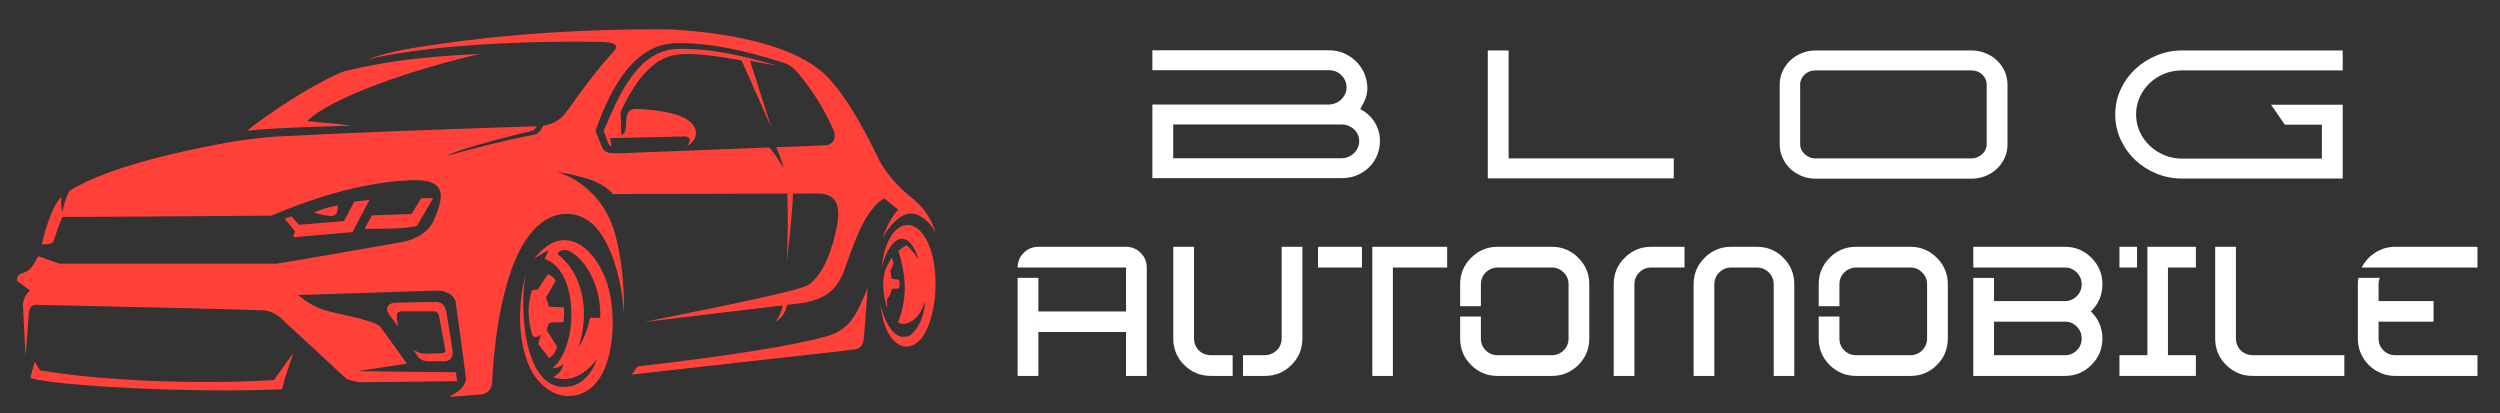 <?xml version="1.0" encoding="utf-8"?>
<!-- Generator: Adobe Illustrator 16.0.0, SVG Export Plug-In . SVG Version: 6.00 Build 0)  -->
<!DOCTYPE svg PUBLIC "-//W3C//DTD SVG 1.1//EN" "http://www.w3.org/Graphics/SVG/1.1/DTD/svg11.dtd">
<svg version="1.1" id="Calque_1" xmlns="http://www.w3.org/2000/svg" xmlns:xlink="http://www.w3.org/1999/xlink" x="0px" y="0px"
	 width="254px" height="42px" viewBox="0 0 254 42" enable-background="new 0 0 254 42" xml:space="preserve">
<rect x="0" y="0" width="254" height="42" fill="#333333" stroke="none"/>
<g>
	<g>
		<g>
			<path fill="#FFFFFF" d="M117.083,5.11h17.912c0.741,0,1.402,0.172,1.984,0.518c0.581,0.346,1.039,0.789,1.373,1.327
				c0.335,0.537,0.522,1.128,0.566,1.771c0.044,0.645-0.108,1.269-0.456,1.876l-0.259,0.482c0.568,0.297,1.015,0.677,1.337,1.142
				c0.322,0.464,0.525,0.955,0.612,1.475c0.087,0.521,0.065,1.04-0.065,1.56c-0.131,0.52-0.361,0.99-0.695,1.411
				c-0.333,0.419-0.765,0.764-1.29,1.029c-0.526,0.266-1.135,0.398-1.83,0.398h-19.19v-7.479h17.912
				c0.233,0,0.462-0.044,0.686-0.132c0.222-0.087,0.417-0.212,0.584-0.376c0.166-0.162,0.3-0.346,0.399-0.552
				c0.099-0.209,0.148-0.435,0.148-0.687c0-0.462-0.17-0.868-0.511-1.218c-0.34-0.352-0.777-0.526-1.307-0.526h-17.912V5.11z
				 M119.2,12.643v3.435h17.074c0.249,0,0.483-0.047,0.707-0.138c0.222-0.094,0.417-0.218,0.584-0.38
				c0.167-0.16,0.296-0.344,0.39-0.554c0.092-0.208,0.14-0.431,0.14-0.664s-0.048-0.455-0.14-0.664
				c-0.093-0.211-0.223-0.392-0.39-0.545c-0.167-0.154-0.362-0.273-0.584-0.359c-0.223-0.087-0.458-0.131-0.707-0.131H119.2z"/>
			<path fill="#FFFFFF" d="M170.053,16.094v2.025H151.16V5.126h2.115v10.968H170.053z"/>
			<path fill="#FFFFFF" d="M184.476,5.126h15.83c0.496,0,0.967,0.091,1.412,0.271c0.445,0.178,0.835,0.424,1.169,0.74
				c0.333,0.316,0.597,0.686,0.787,1.104c0.192,0.423,0.287,0.873,0.287,1.354v6.089c0,0.481-0.095,0.933-0.287,1.355
				c-0.19,0.42-0.454,0.787-0.787,1.104c-0.334,0.316-0.724,0.563-1.169,0.741s-0.916,0.271-1.412,0.271h-15.83
				c-0.507,0-0.98-0.093-1.421-0.271c-0.438-0.179-0.826-0.425-1.161-0.741c-0.333-0.316-0.596-0.684-0.787-1.104
				c-0.191-0.423-0.289-0.874-0.289-1.355V8.597c0-0.481,0.098-0.932,0.289-1.354c0.191-0.419,0.454-0.788,0.787-1.104
				c0.335-0.316,0.724-0.563,1.161-0.74C183.495,5.217,183.969,5.126,184.476,5.126z M184.456,16.094h15.832
				c0.222,0,0.427-0.038,0.612-0.118c0.185-0.081,0.35-0.188,0.492-0.316c0.142-0.131,0.253-0.281,0.334-0.456
				c0.08-0.173,0.121-0.352,0.121-0.54v-6.1c0-0.186-0.041-0.366-0.121-0.54c-0.081-0.173-0.192-0.324-0.334-0.455
				c-0.143-0.129-0.308-0.232-0.492-0.306c-0.186-0.074-0.391-0.112-0.612-0.112h-15.832c-0.222,0-0.428,0.038-0.611,0.112
				c-0.187,0.073-0.35,0.177-0.492,0.306c-0.144,0.131-0.254,0.282-0.334,0.455c-0.08,0.174-0.122,0.354-0.122,0.54v6.1
				c0,0.188,0.042,0.367,0.122,0.54c0.08,0.175,0.19,0.325,0.334,0.456c0.143,0.129,0.306,0.235,0.492,0.316
				C184.028,16.056,184.234,16.094,184.456,16.094z"/>
			<path fill="#FFFFFF" d="M221.686,5.126h16.334V7.15h-16.334c-0.654,0-1.264,0.118-1.828,0.353
				c-0.562,0.236-1.054,0.559-1.475,0.967c-0.422,0.408-0.753,0.883-0.992,1.424c-0.241,0.54-0.363,1.112-0.363,1.719v0.021
				c0,0.619,0.124,1.202,0.372,1.748c0.247,0.546,0.585,1.02,1.013,1.422c0.425,0.404,0.919,0.723,1.483,0.96
				c0.563,0.234,1.16,0.352,1.79,0.352h14.217v-3.452h-3.766l-1.394-2.023h7.276v7.498h-16.334c-0.891,0-1.743-0.163-2.562-0.49
				c-0.816-0.328-1.537-0.788-2.161-1.373c-0.626-0.589-1.123-1.278-1.494-2.072c-0.372-0.792-0.557-1.649-0.557-2.577
				c0-0.916,0.185-1.77,0.557-2.563c0.371-0.791,0.868-1.477,1.494-2.059c0.624-0.582,1.345-1.04,2.161-1.374
				C219.942,5.293,220.795,5.126,221.686,5.126z"/>
		</g>
		<g>
			<path fill="#FFFFFF" d="M105.498,25.075h8.906c0.583,0,1.08,0.205,1.489,0.616c0.413,0.411,0.617,0.906,0.617,1.489v11.013
				h-2.106v-4.46h-8.906v-2.091h8.906v-4.462h-11.013c0-0.583,0.206-1.078,0.616-1.489S104.914,25.075,105.498,25.075z
				 M103.391,28.234h2.106v9.959h-2.106V28.234z"/>
			<path fill="#FFFFFF" d="M119.205,25.075h2.107v9.316c0,0.31,0.074,0.596,0.222,0.856c0.15,0.263,0.355,0.467,0.616,0.616
				c0.264,0.147,0.548,0.224,0.857,0.224h2.231v2.105h-2.231c-1.046,0-1.942-0.368-2.686-1.106
				c-0.745-0.737-1.116-1.635-1.116-2.695V25.075z M130.217,25.075h2.107v9.316c0,1.061-0.373,1.958-1.118,2.695
				c-0.742,0.738-1.637,1.106-2.685,1.106h-2.231v-2.105h2.231c0.225,0,0.442-0.047,0.651-0.134c0.208-0.09,0.39-0.209,0.546-0.357
				c0.154-0.147,0.276-0.33,0.364-0.544c0.089-0.215,0.134-0.436,0.134-0.661V25.075z"/>
			<path fill="#FFFFFF" d="M133.912,25.075h4.463v2.105h-4.463V25.075z M139.429,25.075h7.603v2.105h-5.516v11.013h-2.087V25.075z"
				/>
			<path fill="#FFFFFF" d="M152.153,25.075h5.517c1.046,0,1.942,0.371,2.686,1.115c0.744,0.743,1.115,1.64,1.115,2.688v5.514
				c0,1.061-0.372,1.958-1.115,2.695c-0.744,0.738-1.64,1.106-2.686,1.106h-5.517c-1.046,0-1.942-0.368-2.685-1.106
				c-0.745-0.737-1.117-1.635-1.117-2.695V32.16h2.106v2.231c0,0.477,0.165,0.878,0.492,1.205c0.327,0.329,0.729,0.491,1.204,0.491
				h5.517c0.463,0,0.861-0.162,1.196-0.491c0.332-0.327,0.499-0.729,0.499-1.205v-5.514c0-0.464-0.167-0.862-0.499-1.195
				c-0.334-0.334-0.733-0.502-1.196-0.502h-5.517c-0.19,0-0.372,0.031-0.543,0.09c-0.174,0.06-0.328,0.14-0.464,0.24
				c-0.139,0.102-0.259,0.224-0.368,0.366c-0.106,0.143-0.186,0.3-0.241,0.472c-0.053,0.177-0.081,0.351-0.081,0.529v2.231h-2.106
				v-2.231c0-1.048,0.372-1.944,1.117-2.688C150.21,25.446,151.107,25.075,152.153,25.075z"/>
			<path fill="#FFFFFF" d="M167.753,25.075h3.392v2.105h-3.392c-0.477,0-0.878,0.168-1.205,0.502
				c-0.326,0.333-0.492,0.731-0.492,1.195v9.315h-2.104v-9.315c0-1.048,0.37-1.944,1.115-2.688
				C165.812,25.446,166.706,25.075,167.753,25.075z M175.874,25.075h2.623c1.061,0,1.959,0.371,2.698,1.115
				c0.736,0.743,1.104,1.64,1.104,2.688v9.315h-2.089v-9.315c0-0.464-0.167-0.862-0.499-1.195c-0.332-0.334-0.737-0.502-1.215-0.502
				h-2.623c-0.464,0-0.863,0.168-1.196,0.502c-0.333,0.333-0.499,0.731-0.499,1.195v9.315h-2.106v-9.315
				c0-1.048,0.373-1.944,1.116-2.688C173.933,25.446,174.828,25.075,175.874,25.075z"/>
			<path fill="#FFFFFF" d="M188.58,25.075h5.518c1.046,0,1.942,0.371,2.685,1.115c0.744,0.743,1.116,1.64,1.116,2.688v5.514
				c0,1.061-0.372,1.958-1.116,2.695c-0.742,0.738-1.639,1.106-2.685,1.106h-5.518c-1.044,0-1.942-0.368-2.685-1.106
				c-0.745-0.737-1.115-1.635-1.115-2.695V32.16h2.105v2.231c0,0.477,0.164,0.878,0.491,1.205c0.326,0.329,0.729,0.491,1.203,0.491
				h5.518c0.463,0,0.86-0.162,1.195-0.491c0.332-0.327,0.5-0.729,0.5-1.205v-5.514c0-0.464-0.168-0.862-0.5-1.195
				c-0.335-0.334-0.732-0.502-1.195-0.502h-5.518c-0.19,0-0.369,0.031-0.542,0.09c-0.174,0.06-0.328,0.14-0.465,0.24
				c-0.136,0.102-0.258,0.224-0.364,0.366c-0.109,0.143-0.188,0.3-0.244,0.472c-0.051,0.177-0.079,0.351-0.079,0.529v2.231h-2.105
				v-2.231c0-1.048,0.37-1.944,1.115-2.688C186.638,25.446,187.536,25.075,188.58,25.075z"/>
			<path fill="#FFFFFF" d="M200.486,25.075h9.317c1.048,0,1.942,0.371,2.686,1.115c0.744,0.743,1.116,1.64,1.116,2.688
				c0,1.093-0.393,2.017-1.178,2.765c0.785,0.749,1.178,1.667,1.178,2.749c0,1.049-0.372,1.941-1.116,2.686
				c-0.743,0.745-1.638,1.116-2.686,1.116h-9.317v-9.959h2.107v2.356h7.21c0.465,0,0.862-0.169,1.195-0.499
				c0.334-0.333,0.5-0.736,0.5-1.206s-0.166-0.87-0.5-1.203c-0.333-0.334-0.73-0.502-1.195-0.502h-9.317V25.075z M202.594,32.679
				v3.409h7.21c0.465,0,0.862-0.162,1.195-0.491c0.334-0.327,0.5-0.729,0.5-1.205c0-0.475-0.166-0.88-0.5-1.212
				c-0.333-0.335-0.73-0.501-1.195-0.501H202.594z"/>
			<path fill="#FFFFFF" d="M218.175,25.075h4.926v2.105h-2.838v8.907h2.838v2.105h-7.765v-2.105h2.839V25.075z M215.336,25.075
				h1.786v2.105h-1.786V25.075z"/>
			<path fill="#FFFFFF" d="M225.063,25.075h2.107v9.316c0,0.31,0.074,0.596,0.224,0.856c0.148,0.263,0.354,0.467,0.616,0.616
				c0.262,0.147,0.548,0.224,0.854,0.224h9.32v2.105h-9.32c-1.044,0-1.94-0.368-2.684-1.106c-0.745-0.737-1.117-1.635-1.117-2.695
				V25.075z"/>
			<path fill="#FFFFFF" d="M239.611,28.234h2.176c-0.082,0.202-0.124,0.417-0.124,0.644v1.713h5.586v2.088h-5.586v1.713
				c0,0.477,0.164,0.878,0.491,1.205c0.329,0.329,0.729,0.491,1.206,0.491h8.351v2.105h-8.351c-0.692,0-1.328-0.17-1.911-0.51
				c-0.582-0.336-1.044-0.8-1.384-1.382c-0.339-0.584-0.509-1.219-0.509-1.91v-5.514C239.557,28.663,239.575,28.447,239.611,28.234z
				 M243.36,25.075h8.351v2.105h-11.763c0.323-0.629,0.787-1.137,1.393-1.526C241.95,25.269,242.622,25.075,243.36,25.075z"/>
		</g>
	</g>
	<g>
		<g>
			<path fill-rule="evenodd" clip-rule="evenodd" fill="#FF413A" d="M61.169,14.953c-0.448-1.116-0.672-1.674-0.672-1.674
				c1.708-4.821,4.169-8.876,8.285-8.897c3.591-0.02,6.929,0.77,10.727,1.956c0.698,0.211,1.175,0.597,1.631,1.15
				c1.451,1.759,2.609,3.615,3.472,5.571c0.396,0.874,0.205,1.44-0.576,1.701c-1.572,0.058-3.3,0.123-5.187,0.194
				c0.324,0.685,0.58,1.399,0.769,2.152c-0.539-0.91-1.021-1.619-1.445-2.125c-4.352,0.166-9.507,0.366-15.468,0.601
				C61.684,15.569,61.391,15.441,61.169,14.953 M84.312,8.066c1.578,1.755,3.25,4.496,5.02,8.23
				c0.971,1.696,2.105,2.826,3.097,3.625c1.073,0.865,2.045,1.795,2.637,3.754c-0.462-0.937-1.138-1.577-2.031-1.92
				c-1.087-0.301-2.222,0.506-3.401,2.416c0.562-1.414,1.11-2.366,1.646-2.854c0,0-0.48-0.388-1.44-1.167
				c-1.966,1.08-3.135,4.707-4.02,7.193c-0.766,2.146-1.993,3.073-4.375,3.452l-1.48,0.179c-0.16,0.726-0.495,1.378-1.167,1.674
				c0.345-0.404,0.588-0.946,0.732-1.622l-14.106,1.691c2.976-0.638,15.682-3.041,16.749-3.8c1.587-1.129,2.418-3.756,2.835-5.821
				c0.396-1.963,0.137-3.335-1.75-3.438l-2.69,0.006c-0.055,1.663-0.27,3.972-0.643,6.923c0.125-1.878,0.148-4.185,0.068-6.922
				l-17.751,0.047c-0.787-1.064-2.699-1.813-5.734-2.249c2.579,0.688,4.945,2.928,5.858,5.885c0.692,2.24,1.076,5.244,1.042,8.725
				c-0.189-3.701-1.437-8.331-3.845-9.789c-1.616-0.979-4.25-0.952-6.3,2.348c-2.627,4.229-3.148,11.844-3.271,14.3
				c-0.075,0.605-0.395,0.978-0.96,1.126c0,0-1.134,0.092-3.401,0.274c0.826-0.526,1.42-0.751,1.728-1.757
				c0,0-0.412-3.267-1.071-7.982c-0.256-0.674-0.896-1.028-1.919-1.07c0,0-4.696,0.151-14.088,0.453
				c2.089,1.696,3.062,1.603,5.707,2.25c1.329,0.309,2.206,0.62,2.634,0.931c0,0,0.906,1.264,2.716,3.788
				c0,0-1.683,0.256-5.048,0.769c0,0,3.206,0.034,10.028,0.107l0.124,0.908c0,0-3.192,0.034-9.74,0.107
				c-0.336,0.002-0.831-0.107-1.481-0.328c0,0-2.213-2.049-6.64-6.146c-0.49-0.445-1.04-0.72-1.646-0.821
				c-2.286-0.099-10.068-0.29-23.348-0.576c-0.37,0.036-0.589,0.3-0.658,0.795c0,0-0.109,1.48-0.329,4.445
				c0,0-0.091-1.758-0.274-5.27c0.058-0.555,0.296-1.03,0.712-1.424c0,0-0.438-0.33-1.316-0.989
				c-0.047-0.356,0.127-0.611,0.521-0.769c0.94-0.213,1.204-0.979,1.646-1.729c0,0,0.714,0.257,2.14,0.768
				c3.621,0,10.974,0,22.058,0c3.697-0.604,7.94-1.336,12.73-2.195c1.246-0.183,2.653-0.967,3.184-2.055
				c0.325-0.666,0.563-1.34,0.715-2.019c0.514-2.294-1.815-2.297-3.543-2.182c-4.009,0.238-8.545,1.429-13.608,3.567
				c-10.425,0.08-17.503,0.126-21.234,0.137c-0.254,0.6-0.564,1.45-0.933,2.551c-0.201,0.18-0.584,0.255-1.152,0.219
				c0.542-2.434,1.374-4.284,2.003-4.813c0,0-0.128,1.014,0.096,1.467c0,0,0.338-1.546,0.727-2.085
				c3.025-1.89,8.549-3.552,16.571-4.993h0c1.155-0.193,2.546-0.358,4.173-0.503c7.199-0.379,16.104-0.73,26.715-1.058
				c-0.104,0.229-0.25,0.412-0.506,0.473c-4.22,0.993-7.972,2.097-8.674,2.541c0.521-0.145,4.869-1.385,8.91-2.157
				c0.465-0.088,0.733-0.472,0.908-0.91c1.008-0.146,1.793-0.606,2.355-1.377c1.631-2.297,3.038-4.19,4.808-6.161
				c0.646-0.727,0.079-0.962-1.433-0.985c-9.25-0.144-18.274,0.508-23.545,1.777c-0.016-0.021,0.018,0.022,0,0
				c2.332-0.843,4.515-1.151,7.001-1.52c7.212-1.065,15.086-1.576,23.623-1.534C72.8,3.256,80.848,4.214,84.312,8.066z"/>
			<path fill-rule="evenodd" clip-rule="evenodd" fill="#FF413A" d="M64.783,37.231c-0.402,0.55-0.603,0.822-0.603,0.822
				s7.142-0.801,22.415-2.514c0.613-0.069,1.072-0.232,1.173-1.217c0.086-0.842,0.195-2.537,0.391-5.075
				c-0.973,2.271-1.593,4.205-4.17,4.919C80.494,35.133,74.092,36.154,64.783,37.231"/>
			<path fill-rule="evenodd" clip-rule="evenodd" fill="#FF413A" d="M61.33,13.285c0.458,1.38,0.719,1.845,0.78,1.397
				c0,0-0.04-0.216-0.123-0.646c0,0,2.534-0.06,7.6-0.178c0.511,0.008,0.671,0.347,0.233,0.975c1.27-0.756,1.074-1.946,0.091-2.625
				c-0.913-0.629-2.611-1.012-5.094-1.145c-1.001-0.053-1.179,0.453-1.196,1.464c0.009,0.829-0.27,1.2-0.508,1.167
				c0,0,0.014-0.717-0.067-2.3c1.613-3.57,3.56-5.461,5.35-5.768c1.195-0.271,3.299-0.166,6.955,0.521c0,0,1.005,2.269,3.018,6.807
				c-0.547-1.721-1.27-3.979-2.167-6.778c0,0,0.905,0.166,2.715,0.495c-4.213-1.291-7.668-1.813-10.24-1.688
				C64.485,5.185,62.56,10.542,61.33,13.285"/>
			<path fill-rule="evenodd" clip-rule="evenodd" fill="#FF413A" d="M29.609,21.989c-0.457,0.164-0.686,0.247-0.686,0.247
				s0.347,0.411,1.043,1.234c0,0-0.055,0.209-0.165,0.632c0,0,2.002-0.173,6.008-0.522c0,0,0.576-1.089,1.728-3.264
				c-1.024,0.109-1.537,0.162-1.537,0.162c-0.694,1.317-1.042,1.977-1.042,1.977c-3.055,0.257-4.583,0.384-4.583,0.384
				C29.865,22.272,29.609,21.989,29.609,21.989 M33.462,21.934c-0.996-0.108-1.576-0.356-1.576-0.356
				c0.754-0.32,1.568-0.56,2.442-0.712C34.305,21.613,34.187,22.011,33.462,21.934z M40.473,33.185
				c-0.32-1.337-0.128-1.496,0.261-1.552c0,0,1.133,0,3.401,0c0.248,0.023,0.408,0.187,0.48,0.493c0,0,0.206,1.135,0.618,3.402
				c0.033,0.246-0.073,0.363-0.316,0.357c0,0-0.549,0.018-1.646,0.054c-0.475-0.008-0.741-0.113-1.252-0.37
				c0.228,0.285,0.415,0.72,0.688,0.905c0.229,0.156,0.527,0.235,0.893,0.233c0,0,0.498,0,1.633,0c0.7-0.075,0.81-0.63,0.734-1.188
				c-0.053-0.396-0.255-1.623-0.61-3.777c-0.113-0.708-0.478-1.065-1.098-1.069c-2.799,0.054-4.198,0.081-4.198,0.081
				c-0.809,0.136-0.924,0.678-0.474,1.267C40.178,32.795,40.473,33.185,40.473,33.185z M37.785,21.88
				c-0.494,0.914-0.741,1.372-0.741,1.372c3.225,0.008,5.008-0.111,5.35-0.357c0,0,0.54-0.924,1.619-2.772
				c-0.823,0.019-1.234,0.027-1.234,0.027c-0.641,1.061-0.96,1.593-0.96,1.593C39.129,21.833,37.785,21.88,37.785,21.88z"/>
			<path fill-rule="evenodd" clip-rule="evenodd" fill="#FF413A" d="M3.083,38.394c2.145,0.789,16.631,1.584,25.569,1.15
				c0,0,0.347-1.444,1.152-3.676c-1.317,1.83-1.976,2.744-1.976,2.744c-8.625,0.53-18.354-0.046-23.757-0.987
				c-0.366-0.585-0.549-0.879-0.549-0.879C3.229,37.845,3.083,38.394,3.083,38.394"/>
			<path fill-rule="evenodd" clip-rule="evenodd" fill="#FF413A" d="M59.947,32.269c-0.229,1.173-0.624,2.179-1.179,3.017
				c1.236-3.646,0.395-7.569-2.112-9.464c0.09-0.442,0.8-0.534,1.221-0.304c1.782,0.978,3.205,3.696,3.113,6.777
				C60.294,32.278,59.947,32.269,59.947,32.269 M61.896,29.53c0.846,3.552,0.401,10.394-3.908,10.698
				c-1.608,0.112-3.203-0.965-4.107-2.793c-1.125-2.273-1.44-6.045-0.448-9.584c-0.686,3.096-0.346,12.408,4.563,11.379
				c1.061-0.221,2.078-1.089,2.625-2.711c-1.516,1.991-3.222,2.281-4.416,1.783c0.505-0.239,0.975-0.764,1.015-1.316
				c-0.447,0.42-0.858,0.424-1.07,0.41c2.698-2.252,2.618-10.048-0.823-11.082c0.283-0.59,0.425-0.886,0.425-0.886
				c-0.544,0.252-1.038,0.538-1.482,0.851C57.56,22.076,60.987,25.711,61.896,29.53z"/>
			<path fill-rule="evenodd" clip-rule="evenodd" fill="#FF413A" d="M54.049,29.49c-0.462,1.417-0.457,2.911,0.013,4.485
				c0.184,0.366,0.481,0.372,0.892,0.015c0,0-0.092,0.315-0.275,0.947c0,0,0.366,0.476,1.098,1.427
				c0.364-0.154,0.639-0.534,0.824-1.139c0,0-0.357-0.574-1.071-1.715c0.058-0.146,0.126-0.338,0.206-0.576
				c0.051-0.086,0.155-0.144,0.315-0.18c0,0,0.403-0.009,1.207-0.027c0.055-0.511,0.073-1.014,0.055-1.508
				c0,0-0.521-0.019-1.563-0.056c-0.064-0.376-0.164-0.678-0.302-0.906c0,0,0.338-0.585,1.016-1.755
				c-0.183-0.301-0.449-0.521-0.796-0.658c-0.677,1.043-1.015,1.563-1.015,1.563C54.25,29.464,54.049,29.49,54.049,29.49"/>
			<path fill-rule="evenodd" clip-rule="evenodd" fill="#FF413A" d="M90.148,31.324c-0.488-1.531-0.543-2.873-0.165-4.021
				c0,0,0.201-0.38,0.604-1.139c0.137,0.354,0.206,0.557,0.205,0.604c-0.219,0.529-0.329,0.795-0.329,0.795
				c0.052,0.236,0.093,0.487,0.124,0.754c0.503,0.073,0.754,0.11,0.754,0.11c0.079,0.432,0.079,0.726,0,0.877
				c-0.494,0.027-0.74,0.042-0.74,0.042c-0.082,0.419-0.197,0.709-0.343,0.864c-0.138,0.102-0.184,0.24-0.137,0.411
				C90.14,31.09,90.148,31.324,90.148,31.324 M92.234,34.176c-1.254,0.341-2.137-0.939-2.784-3.129
				c0.344,2.51,1.167,3.9,2.468,4.173c1.581,0.042,2.604-1.604,3.073-4.94c0.12-1.618,0.044-3.007-0.229-4.161
				c-1.126-4.767-4.659-4.195-5.176,1.035c0.78-3.106,2.662-4.197,3.758-0.797c-0.659-0.924-1.098-1.399-1.316-1.427
				c-0.512,0.366-0.768,0.549-0.768,0.549c0.889,2.645,0.88,5.065-0.028,7.271c0.829,0.509,2.275-0.307,2.744-2.167
				C93.993,32.128,93.102,33.849,92.234,34.176z"/>
			<path fill-rule="evenodd" clip-rule="evenodd" fill="#FF413A" d="M35.669,12.773c-1.563-0.255-3.907-0.374-4.463-0.47
				c2.343-2.357,10.668-5.254,17.552-6.825c-4.619,0.224-8.875,0.562-13.741,1.751c-1.846,0.608-6.766,3.521-9.926,6.059
				C27.953,12.933,35.669,12.773,35.669,12.773"/>
		</g>
	</g>
</g>
</svg>
